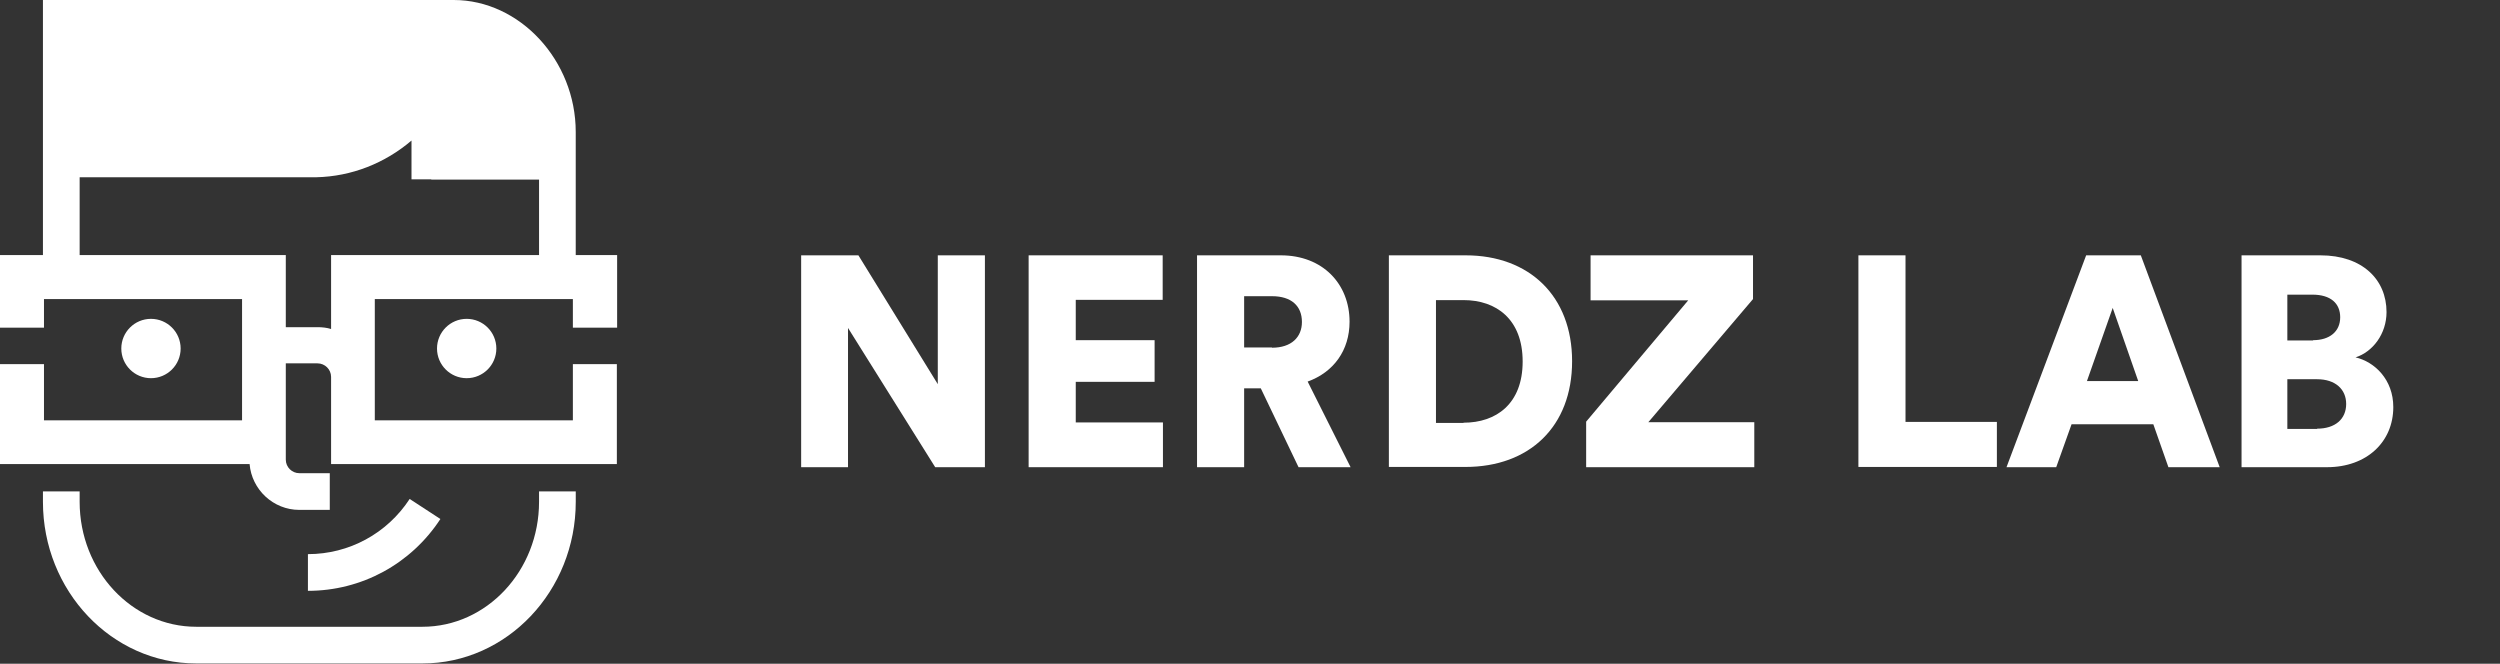 <svg width="113" height="30" viewBox="0 0 113 30" fill="none" xmlns="http://www.w3.org/2000/svg">
<rect x="0" y="0" width="113" height="30" fill="#333333" stroke="none"/>
<path fill-rule="evenodd" clip-rule="evenodd" d="M24.365 22.683C24.365 25.8 22 28.33 19.094 28.33H8.871C5.965 28.33 3.6 25.8 3.6 22.683V22.212H1.941V22.683C1.941 26.706 5.047 29.988 8.871 29.988H19.094C22.918 29.988 26.024 26.706 26.024 22.683V22.212H24.365V22.683Z" fill="white"/>
<path fill-rule="evenodd" clip-rule="evenodd" d="M27.894 14.8V11.529H26.023V5.965C26.023 2.729 23.494 0 20.506 0H1.941V11.529H0V14.812H1.988V13.518H10.941V19H1.988V16.459H0V20.977H11.282C11.377 22.129 12.353 23.047 13.529 23.047H14.906V21.388H13.529C13.2 21.388 12.918 21.118 12.918 20.776V16.424H14.353C14.682 16.424 14.965 16.694 14.965 17.035V20.977H27.882V16.459H25.894V19H16.941V13.518H25.894V14.812H27.894V14.8ZM14.965 11.529V14.871C14.777 14.812 14.565 14.788 14.353 14.788H12.918V11.529H3.6V8.012H14.294C15.894 7.976 17.4 7.376 18.6 6.353V8.106H19.494V8.118H24.365V11.529H14.965Z" fill="white"/>
<circle cx="21.094" cy="15.753" r="1.341" fill="white"/>
<circle cx="6.824" cy="15.753" r="1.341" fill="white"/>
<path fill-rule="evenodd" clip-rule="evenodd" d="M18.517 22.553C17.494 24.117 15.776 25.047 13.918 25.047V26.706C16.341 26.706 18.576 25.494 19.906 23.459L18.517 22.553Z" fill="white"/>
<path d="M42.271 21.117L38.33 14.823V21.117H36.212V11.541H38.8L42.388 17.364V11.541H44.518V21.117H42.271Z" fill="white"/>
<path d="M46.494 21.117V11.541H52.553V13.553H48.624V15.376H52.188V17.259H48.624V19.094H52.565V21.117H46.494Z" fill="white"/>
<path fill-rule="evenodd" clip-rule="evenodd" d="M56.235 17.553H56.988L58.694 21.117H61.047L59.106 17.247C60.282 16.823 61 15.835 61 14.541C61 12.835 59.788 11.541 57.894 11.541H54.106V21.117H56.235V17.553ZM58.847 14.553C58.847 15.235 58.377 15.717 57.494 15.717V15.706H56.235V13.388H57.494C58.377 13.388 58.847 13.835 58.847 14.553Z" fill="white"/>
<path fill-rule="evenodd" clip-rule="evenodd" d="M62.777 11.541V21.106H66.236C69.13 21.106 71.059 19.282 71.059 16.329C71.059 13.376 69.118 11.541 66.247 11.541H62.777ZM68.824 16.341C68.824 18.259 67.624 19.106 66.153 19.106V19.117H64.906V13.565H66.153C67.624 13.565 68.824 14.423 68.824 16.341Z" fill="white"/>
<path d="M71.694 21.117V19.059L76.306 13.576H71.894V11.541H79.236V13.518L74.506 19.082H79.294V21.117H71.694Z" fill="white"/>
<path d="M84 21.117V11.541H86.129V19.07H90.259V21.106H84V21.117Z" fill="white"/>
<path fill-rule="evenodd" clip-rule="evenodd" d="M93.635 19.176H97.33L98.012 21.117H100.33L96.765 11.541H94.294L90.694 21.117H92.941L93.635 19.176ZM96.647 17.223H94.33L95.494 13.918L96.647 17.223Z" fill="white"/>
<path fill-rule="evenodd" clip-rule="evenodd" d="M104.883 11.541C106.777 11.541 107.871 12.635 107.871 14.106C107.871 15.094 107.247 15.906 106.471 16.153C107.33 16.353 108.177 17.153 108.177 18.4C108.177 19.965 106.988 21.117 105.177 21.117H101.318V11.541H104.883ZM104.553 15.376C105.294 15.376 105.777 14.988 105.777 14.341C105.777 13.717 105.353 13.318 104.518 13.318H103.388V15.388H104.553V15.376ZM106.047 18.259C106.047 18.941 105.553 19.376 104.73 19.376V19.388H103.388V17.141H104.73C105.565 17.141 106.047 17.6 106.047 18.259Z" fill="white"/>
</svg>
